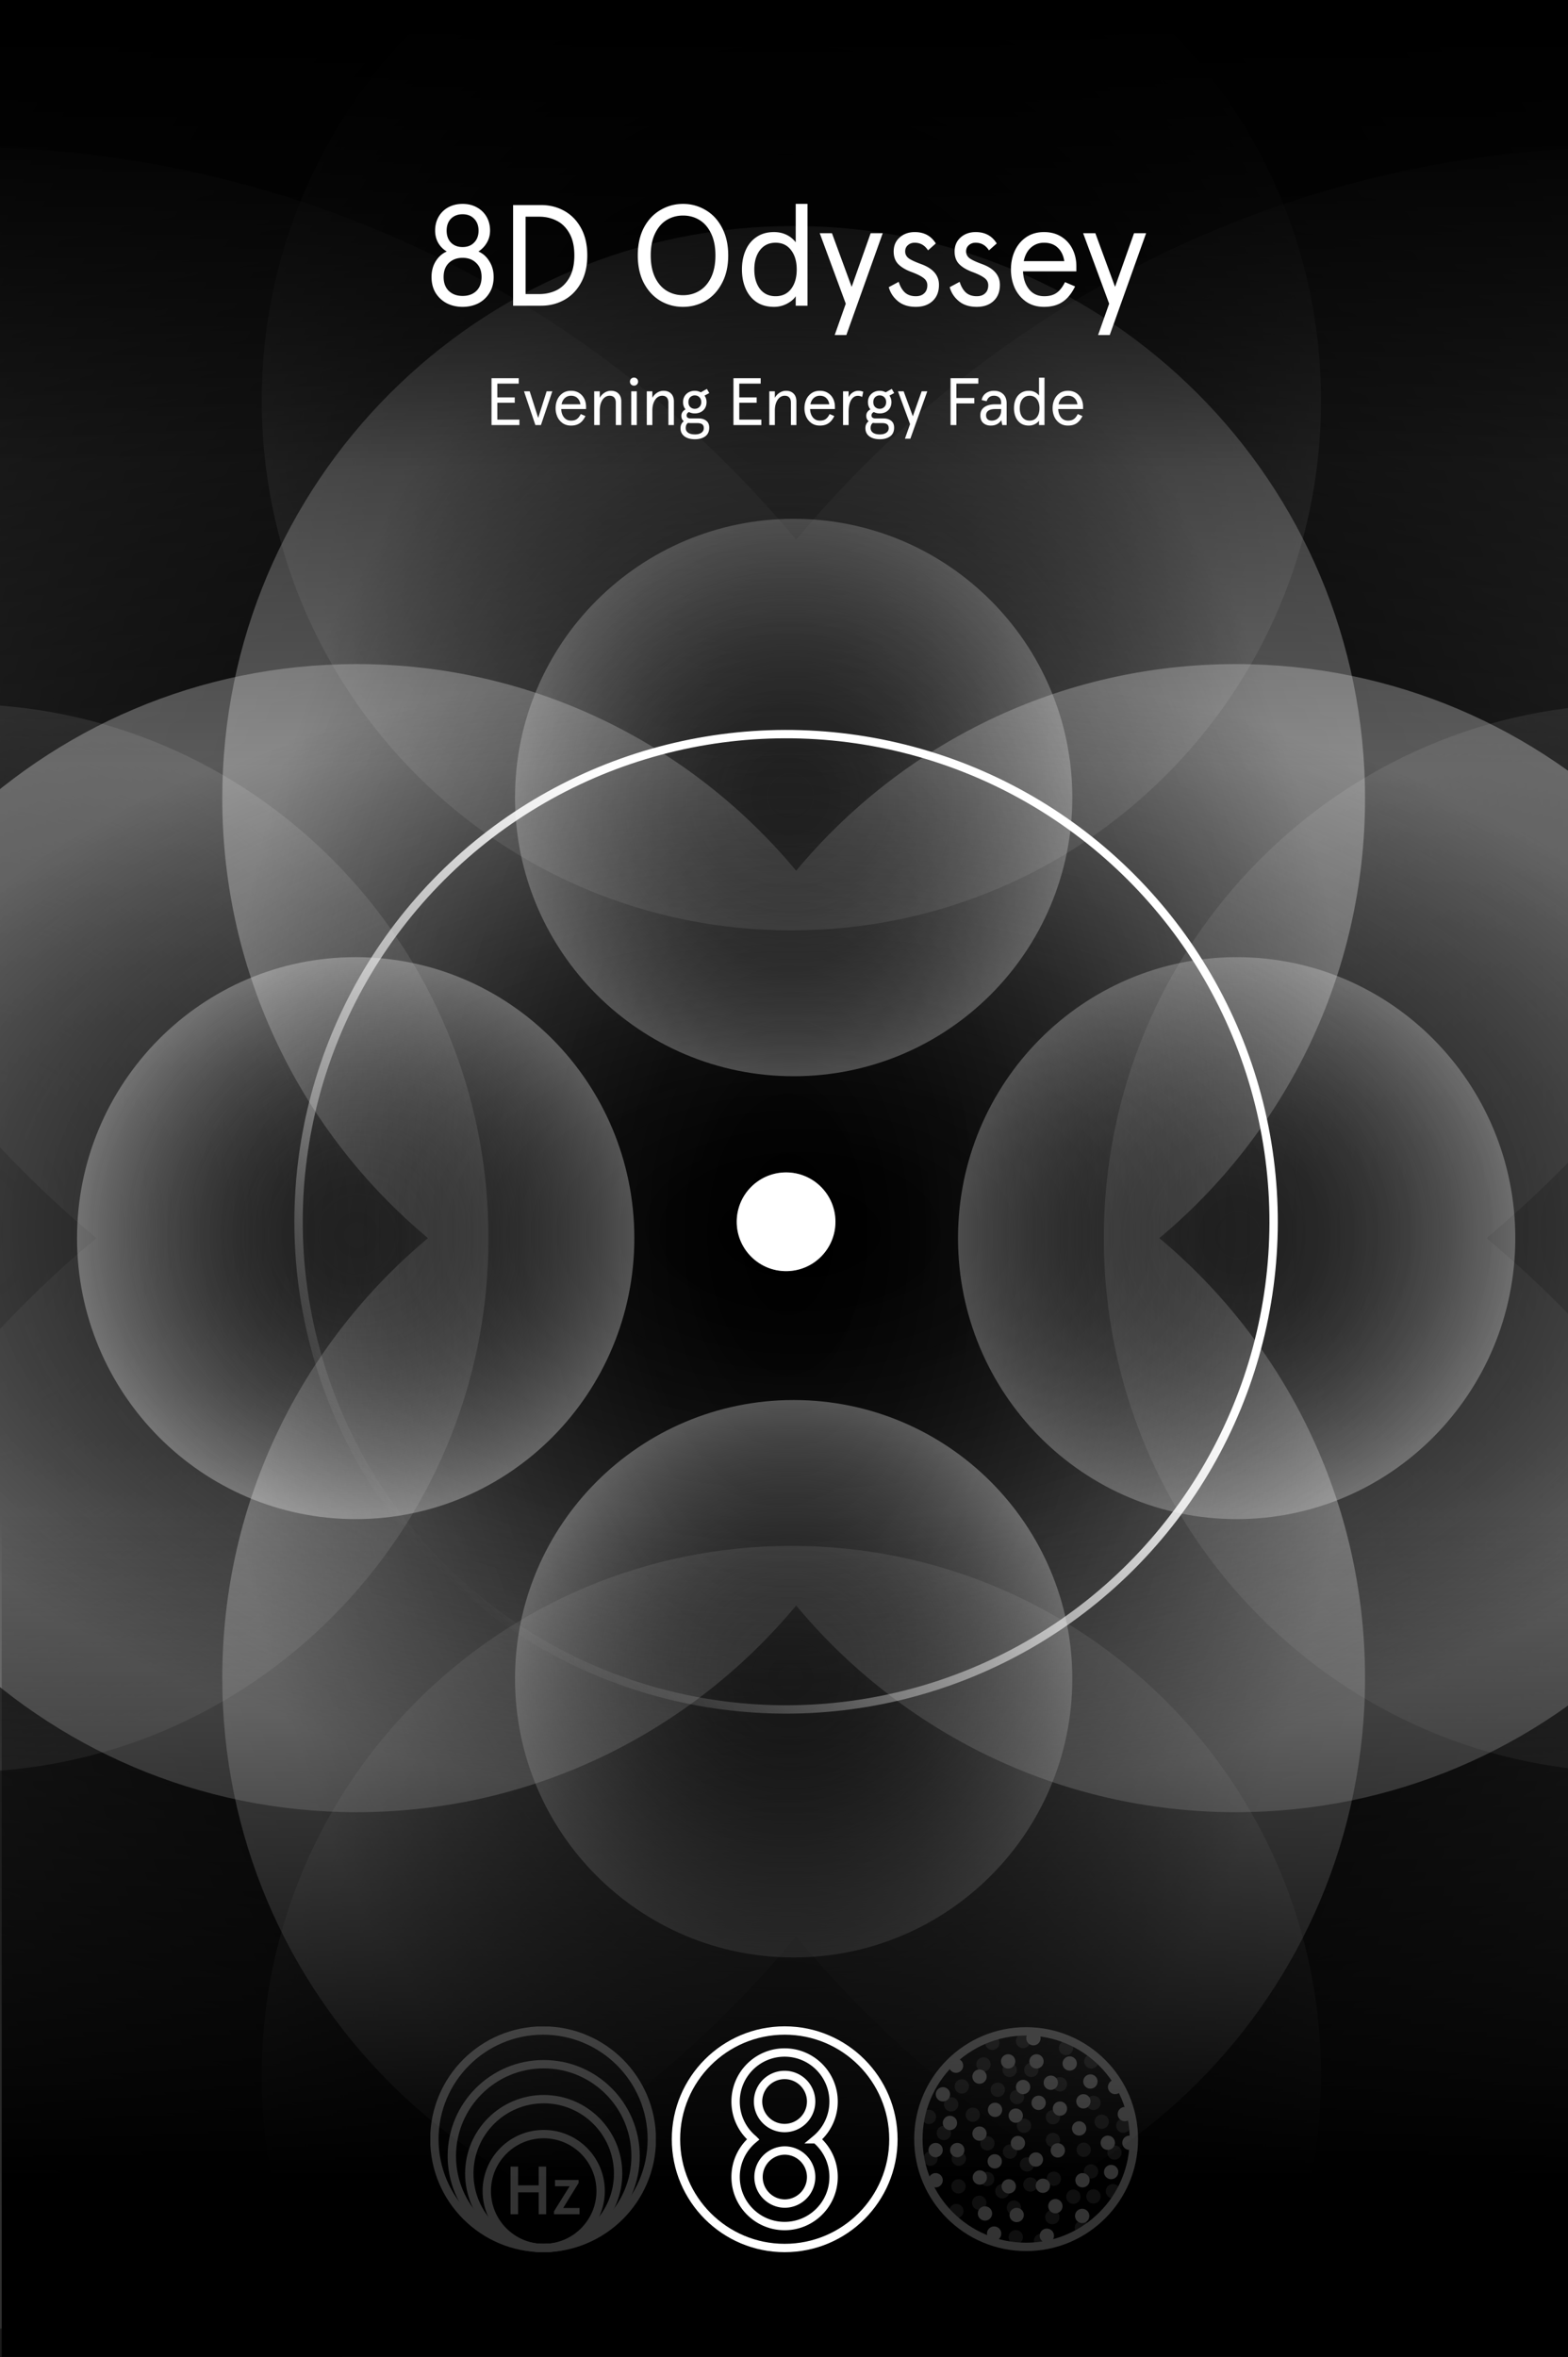 <svg xmlns="http://www.w3.org/2000/svg" width="368" height="553" fill="none"><g clip-path="url(#a)"><path fill="#FF7A00" d="M0 0h368v553H0z"/><g clip-path="url(#b)"><path fill="#780000" d="M0 0h368v800.08H0z"/><g clip-path="url(#c)"><path fill="#000" d="M0-30h368v800.08H0z"/><g filter="url(#d)"><path fill="#000" d="M0-26.643h368V770.2H0z"/></g><g fill-opacity=".3" opacity=".4"><path fill="url(#e)" d="M185.733 218.304c68.653 0 124.307-55.654 124.307-124.307S254.386-30.31 185.733-30.31 61.426 25.344 61.426 93.997s55.654 124.307 124.307 124.307"/><path fill="url(#f)" d="M259.059 290.508c0 69.211 55.654 125.317 124.307 125.317s124.307-56.106 124.307-125.317S452.019 165.19 383.366 165.19s-124.307 56.107-124.307 125.318"/><path fill="url(#g)" d="M348.87 290.508c56.079-46.823 91.765-117.305 91.765-196.131 0-140.966-114.147-255.282-254.903-255.282S-69.17-46.589-69.17 94.377c0 78.826 35.686 149.308 91.765 196.131C-33.484 337.33-69.17 407.813-69.17 486.639c0 140.965 114.147 255.282 254.902 255.282 140.756 0 254.903-114.317 254.903-255.282 0-78.826-35.686-149.309-91.765-196.131"/><path fill="url(#h)" d="M186.856 454.364c46.822 56.326 117.305 92.169 196.131 92.169 140.965 0 255.282-114.649 255.282-256.025S523.952 34.483 382.987 34.483c-78.826 0-149.309 35.843-196.131 92.169C140.033 70.326 69.55 34.482-9.276 34.482c-140.965 0-255.282 114.65-255.282 256.026S-150.241 546.533-9.276 546.533c78.826 0 149.309-35.843 196.132-92.169"/><path fill="url(#i)" d="M185.733 611.326c68.653 0 124.307-55.654 124.307-124.307s-55.654-124.307-124.307-124.307S61.426 418.366 61.426 487.019s55.654 124.307 124.307 124.307"/><path fill="url(#j)" d="M-133.963 290.508c0 69.211 55.655 125.317 124.307 125.317 68.653 0 124.307-56.106 124.307-125.317S58.997 165.19-9.656 165.19s-124.307 56.107-124.307 125.318"/></g><path fill="url(#k)" fill-opacity=".3" d="M186.268 252.522c36.117 0 65.396-29.279 65.396-65.396s-29.279-65.396-65.396-65.396-65.396 29.279-65.396 65.396 29.279 65.396 65.396 65.396"/><path fill="url(#l)" fill-opacity=".3" d="M224.839 290.508c0 36.411 29.279 65.928 65.396 65.928s65.396-29.517 65.396-65.928-29.279-65.928-65.396-65.928-65.396 29.517-65.396 65.928"/><path fill="url(#m)" fill-opacity=".3" d="M272.091 290.508c29.503-24.633 48.277-61.713 48.277-103.182 0-74.16-60.051-134.3-134.101-134.3s-134.101 60.14-134.101 134.3c0 41.469 18.774 78.549 48.276 103.182-29.502 24.633-48.276 61.713-48.276 103.182 0 74.16 60.051 134.3 134.101 134.3s134.101-60.14 134.101-134.3c0-41.469-18.774-78.549-48.277-103.182"/><path fill="url(#n)" fill-opacity=".3" d="M186.853 376.71c24.633 29.633 61.713 48.489 103.182 48.489 74.16 0 134.3-60.315 134.3-134.691s-60.14-134.692-134.3-134.692c-41.469 0-78.549 18.857-103.182 48.489-24.633-29.632-61.713-48.489-103.182-48.489-74.16 0-134.3 60.316-134.3 134.692S9.51 425.199 83.67 425.199c41.469 0 78.549-18.856 103.182-48.489"/><path fill="url(#o)" fill-opacity=".3" d="M186.268 459.286c36.117 0 65.396-29.279 65.396-65.396s-29.279-65.396-65.396-65.396-65.396 29.278-65.396 65.396c0 36.117 29.279 65.396 65.396 65.396"/><path fill="url(#p)" fill-opacity=".3" d="M18.08 290.508c0 36.411 29.28 65.928 65.397 65.928s65.396-29.517 65.396-65.928-29.279-65.928-65.396-65.928-65.396 29.517-65.396 65.928"/><path fill="url(#q)" d="M-2.746-31.189h373.445v211.104H-2.746z"/><path fill="url(#r)" d="M0 0h368v110H0z"/><path fill="#fff" d="M108.568 72.001q-1.99 0-3.644-.81a6.76 6.76 0 0 1-2.666-2.43q-.978-1.584-.978-3.778 0-2.092.978-3.678 1.013-1.62 2.598-2.294a5.6 5.6 0 0 1-1.99-1.991q-.743-1.282-.743-2.936 0-1.788.81-3.205a5.8 5.8 0 0 1 2.261-2.227q1.484-.81 3.374-.81 1.889 0 3.34.81a5.76 5.76 0 0 1 2.295 2.227q.809 1.417.809 3.205 0 1.62-.776 2.902a6 6 0 0 1-1.957 2.025q1.586.675 2.565 2.294 1.011 1.586 1.012 3.678 0 2.193-1.012 3.779a6.53 6.53 0 0 1-2.632 2.43q-1.653.81-3.644.809m0-14.036q1.686 0 2.699-1.046 1.046-1.047 1.046-2.8 0-1.755-1.046-2.801-1.013-1.047-2.699-1.046-1.687 0-2.733 1.046-1.012 1.045-1.012 2.8t1.012 2.8q1.046 1.047 2.733 1.047m0 11.472q2.024 0 3.239-1.181t1.215-3.273q0-2.093-1.249-3.273-1.215-1.215-3.205-1.215t-3.239 1.215q-1.215 1.18-1.215 3.273 0 2.091 1.215 3.273 1.248 1.18 3.239 1.18m11.854 2.294V48.112h6.579q3.003 0 5.466 1.384t3.914 4.049 1.451 6.377-1.451 6.377q-1.45 2.665-3.914 4.049-2.463 1.383-5.466 1.383zm6.141-2.733q2.226 0 4.082-.911 1.855-.945 3.003-2.97 1.147-2.057 1.147-5.195t-1.147-5.163q-1.148-2.058-3.003-2.969-1.856-.945-4.082-.945h-3.206v18.153zm33.751 3.003q-2.903 0-5.331-1.417-2.43-1.45-3.881-4.184-1.416-2.733-1.417-6.478 0-3.746 1.417-6.479 1.451-2.733 3.881-4.15 2.428-1.45 5.331-1.45 2.868 0 5.297 1.45 2.43 1.417 3.847 4.15 1.45 2.733 1.451 6.479 0 3.745-1.451 6.478-1.417 2.733-3.847 4.184Q163.182 72 160.314 72m0-2.733q2.126 0 3.846-1.046 1.721-1.045 2.733-3.138 1.013-2.126 1.013-5.162t-1.013-5.129q-1.012-2.125-2.733-3.172-1.72-1.046-3.846-1.046-2.125 0-3.847 1.046-1.72 1.047-2.733 3.172-1.012 2.092-1.012 5.129t1.012 5.162q1.013 2.092 2.733 3.138 1.722 1.046 3.847 1.046m21.342 2.733q-2.395 0-4.083-1.114-1.688-1.146-2.564-3.137-.878-1.992-.878-4.522t.878-4.521q.876-1.99 2.564-3.104 1.688-1.147 4.083-1.147 1.619 0 2.935.64a5.9 5.9 0 0 1 2.16 1.755v-9.009h2.766v23.89h-2.766v-2.228q-.642 1.013-2.059 1.755a6.45 6.45 0 0 1-3.036.742m.371-2.497q2.328 0 3.644-1.72 1.316-1.721 1.316-4.556 0-2.8-1.316-4.521-1.316-1.755-3.644-1.755t-3.678 1.755q-1.316 1.72-1.316 4.521t1.316 4.555q1.35 1.721 3.678 1.721m17.854-2.193 4.454-12.586h2.834l-8.537 23.89h-2.733l2.598-7.356-6.107-16.534h2.868zm15.057 4.69q-2.598 0-4.218-1.35t-2.126-3.272l2.328-1.249q.506 1.62 1.451 2.497.979.877 2.565.877 1.248 0 1.957-.675.742-.675.742-1.89 0-1.079-.945-1.754-.91-.675-2.733-1.35-2.025-.742-3.138-1.855-1.08-1.113-1.08-2.97 0-2.024 1.384-3.272 1.418-1.282 3.576-1.282 3.273 0 4.927 2.665l-1.822 1.62q-1.148-1.79-3.138-1.789-.945 0-1.586.574-.642.54-.641 1.485 0 .945.81 1.585.843.608 2.969 1.384 4.15 1.518 4.15 4.859 0 2.395-1.485 3.779Q217.401 72 214.938 72m14.3 0q-2.598 0-4.218-1.35-1.619-1.35-2.125-3.272l2.328-1.249q.506 1.62 1.451 2.497.978.877 2.564.877 1.249 0 1.957-.675.742-.675.742-1.89 0-1.079-.944-1.754-.912-.675-2.733-1.35-2.025-.742-3.138-1.855-1.08-1.113-1.08-2.97 0-2.024 1.383-3.272 1.417-1.282 3.577-1.282 3.273 0 4.926 2.665l-1.822 1.62q-1.147-1.79-3.138-1.789-.944 0-1.586.574-.64.54-.641 1.485 0 .945.81 1.585.843.608 2.969 1.384 4.15 1.518 4.15 4.859 0 2.395-1.484 3.779Q231.701 72 229.238 72m23.378-8.334h-12.518q.101 2.598 1.418 4.218 1.315 1.62 3.576 1.62 1.755 0 2.868-.777 1.113-.775 1.991-2.53l2.362 1.012q-1.215 2.496-2.969 3.644Q247.623 72 245.025 72q-2.396 0-4.15-1.18-1.755-1.216-2.7-3.206-.91-2.025-.911-4.387 0-2.395.911-4.386.945-2.025 2.7-3.206 1.754-1.18 4.15-1.18 2.328 0 4.049 1.08a7.1 7.1 0 0 1 2.631 2.901q.912 1.822.911 4.049zm-2.834-2.396q-.303-1.99-1.518-3.138-1.215-1.18-3.239-1.18-1.755 0-3.037 1.113t-1.721 3.205zm11.914 6.04 4.454-12.586h2.834l-8.537 23.89h-2.733l2.598-7.356-6.107-16.534h2.868zM121.904 99.731h-6.547v-10.99h6.39v1.271h-5.024v3.234h4.082v1.257h-4.082v3.956h5.181zm5.05 0h-1.303l-2.669-7.913h1.334l1.994 6.249 1.979-6.25h1.334zm10.589-3.752h-5.825q.047 1.208.659 1.962.613.754 1.665.754.816 0 1.334-.361.519-.362.927-1.178l1.099.471q-.566 1.162-1.382 1.696-.801.534-2.01.534-1.115 0-1.931-.55a3.7 3.7 0 0 1-1.256-1.492 4.9 4.9 0 0 1-.424-2.04q0-1.116.424-2.042a3.6 3.6 0 0 1 1.256-1.492q.816-.549 1.931-.549 1.084 0 1.884.502a3.3 3.3 0 0 1 1.225 1.35q.424.849.424 1.885zm-1.319-1.115q-.142-.927-.706-1.46-.566-.55-1.508-.55-.816 0-1.413.518-.597.519-.801 1.492zm3.232 4.867v-7.913h1.304v1.523q.423-.754 1.114-1.194a2.74 2.74 0 0 1 1.508-.455q1.114 0 1.774.66t.659 1.868v5.511h-1.287v-5.228q0-.817-.377-1.225-.361-.424-1.083-.424-.644 0-1.178.424-.518.423-.832 1.224-.298.786-.298 1.853v3.376zm9.998 0h-1.304v-7.913h1.304zm-.66-9.248a.95.95 0 0 1-.675-.267.95.95 0 0 1-.267-.675q0-.408.267-.675a.95.95 0 0 1 .675-.267q.408 0 .675.267a.89.89 0 0 1 .283.675.89.89 0 0 1-.283.675.92.92 0 0 1-.675.267m3.006 9.248v-7.913h1.303v1.523a3.3 3.3 0 0 1 1.115-1.194 2.73 2.73 0 0 1 1.507-.455q1.115 0 1.774.66.66.66.66 1.868v5.511h-1.288v-5.228q0-.817-.377-1.225-.36-.424-1.083-.424-.644 0-1.178.424-.517.423-.832 1.224-.298.786-.298 1.853v3.376zm11.289 3.329q-1.54 0-2.465-.691-.91-.691-.911-1.916 0-.518.204-.942.22-.424.565-.69-.565-.393-.565-1.272 0-.503.267-.88.267-.391.707-.612-.582-.707-.581-1.712 0-.784.361-1.381a2.55 2.55 0 0 1 1.005-.942q.627-.33 1.397-.33.722 0 1.398.361l1.428-.8.566.973-1.115.597q.471.674.471 1.523 0 .8-.361 1.413a2.5 2.5 0 0 1-.989.926q-.629.314-1.398.314-.753 0-1.382-.314-.549.267-.549.785 0 .36.251.534.251.173.644.173h1.9q1.146 0 1.821.55.691.533.691 1.601 0 1.381-.942 2.057t-2.418.675m-.016-7.144q.643 0 1.068-.424.44-.424.439-1.147 0-.722-.439-1.146-.424-.424-1.068-.424a1.5 1.5 0 0 0-1.083.424q-.424.424-.424 1.147 0 .721.424 1.146a1.5 1.5 0 0 0 1.083.424m.016 6.013q.988 0 1.539-.408.549-.393.549-1.068 0-.627-.377-.895-.376-.282-1.083-.282h-1.429q-.44 0-.816-.047-.534.376-.534 1.193 0 .706.549 1.099.566.408 1.602.408m15.595-2.198h-6.548v-10.99h6.391v1.271h-5.025v3.234h4.082v1.257h-4.082v3.956h5.182zm1.866 0v-7.913h1.303v1.523a3.3 3.3 0 0 1 1.115-1.194 2.73 2.73 0 0 1 1.507-.455q1.115 0 1.774.66.66.66.66 1.868v5.511h-1.288v-5.228q0-.817-.377-1.225-.36-.424-1.083-.424-.644 0-1.178.424-.517.423-.832 1.224-.298.786-.298 1.853v3.376zm15.398-3.752h-5.825q.047 1.208.659 1.962t1.664.754q.817 0 1.335-.361.518-.362.926-1.178l1.099.471q-.565 1.162-1.381 1.696-.801.534-2.01.534-1.115 0-1.931-.55a3.7 3.7 0 0 1-1.256-1.492 4.9 4.9 0 0 1-.424-2.04q0-1.116.424-2.042a3.6 3.6 0 0 1 1.256-1.492q.816-.549 1.931-.549 1.083 0 1.884.502t1.225 1.35q.424.849.424 1.885zm-1.319-1.115q-.141-.927-.707-1.46-.565-.55-1.507-.55-.816 0-1.413.518-.597.519-.801 1.492zm3.232 4.867v-7.913h1.303v1.366q.377-.722.974-1.1a2.4 2.4 0 0 1 1.35-.392q.518 0 1.115.236l-.267 1.209a2.1 2.1 0 0 0-1.021-.267q-.942 0-1.554.989-.597.99-.597 2.889v2.983zm8.621 3.329q-1.539 0-2.465-.691-.91-.691-.911-1.916 0-.518.204-.942.22-.424.566-.69-.566-.393-.566-1.272 0-.503.267-.88.267-.391.707-.612-.58-.707-.581-1.712 0-.784.361-1.381a2.55 2.55 0 0 1 1.005-.942q.629-.33 1.397-.33.723 0 1.398.361l1.429-.8.565.973-1.115.597q.471.674.471 1.523 0 .8-.361 1.413a2.5 2.5 0 0 1-.989.926q-.629.314-1.398.314-.754 0-1.381-.314-.55.267-.55.785 0 .36.251.534.252.173.644.173h1.9q1.146 0 1.821.55.691.533.691 1.601 0 1.381-.942 2.057t-2.418.675m-.016-7.144q.644 0 1.068-.424.44-.424.44-1.147 0-.722-.44-1.146-.424-.424-1.068-.424a1.5 1.5 0 0 0-1.083.424q-.424.424-.424 1.147 0 .721.424 1.146a1.5 1.5 0 0 0 1.083.424m.016 6.013q.99 0 1.539-.408.549-.393.549-1.068 0-.627-.376-.895-.378-.282-1.084-.282h-1.429q-.44 0-.816-.047-.534.376-.534 1.193 0 .706.55 1.099.564.408 1.601.408m7.751-4.255 2.073-5.856h1.319l-3.973 11.116h-1.271l1.209-3.423-2.842-7.693h1.334zm10.222 2.057h-1.366v-10.99h6.516v1.271h-5.15v3.376h4.208v1.271h-4.208zm8.076.126q-1.068 0-1.758-.597-.691-.612-.691-1.806 0-1.255.926-1.915.942-.675 2.575-.675h1.382v-.346q0-.864-.471-1.256-.456-.408-1.209-.408-1.304 0-1.727 1.287l-1.162-.267q.157-.989.958-1.585.816-.597 1.931-.597 1.335 0 2.151.785.816.77.816 2.182v5.072h-1.02l-.236-1.146q-.816 1.272-2.465 1.272m.236-1.162a2.3 2.3 0 0 0 1.036-.251q.502-.267.832-.817.33-.566.33-1.397v-.252h-1.335q-1.099 0-1.648.377-.55.377-.55 1.084 0 .597.345.926.362.33.99.33m8.712 1.162q-1.114 0-1.9-.519a3.36 3.36 0 0 1-1.193-1.46q-.408-.926-.408-2.104t.408-2.104 1.193-1.444q.786-.534 1.9-.534.754 0 1.366.298.612.299 1.005.817v-4.192h1.287V99.73h-1.287v-1.036q-.298.471-.958.816-.66.346-1.413.346m.173-1.162q1.083 0 1.696-.801.612-.8.612-2.12 0-1.302-.612-2.104-.613-.816-1.696-.816t-1.712.816q-.612.802-.612 2.104 0 1.305.612 2.12.629.8 1.712.8m12.532-2.716h-5.825q.047 1.208.659 1.962t1.664.754q.817 0 1.335-.361.518-.362.926-1.178l1.099.471q-.564 1.162-1.381 1.696-.801.534-2.01.534-1.115 0-1.931-.55a3.7 3.7 0 0 1-1.256-1.492 4.9 4.9 0 0 1-.424-2.04q0-1.116.424-2.042a3.6 3.6 0 0 1 1.256-1.492q.816-.549 1.931-.549 1.083 0 1.884.502t1.225 1.35q.424.849.424 1.885zm-1.319-1.115q-.141-.927-.707-1.46-.565-.55-1.507-.55-.816 0-1.413.518-.597.519-.801 1.492z"/><path fill="url(#s)" d="M368.403 355.037h415.104v368H368.403z" transform="rotate(90 368.403 355.037)"/><circle cx="184.49" cy="286.67" r="11.584" fill="#fff" transform="rotate(45 184.49 286.67)"/><circle cx="184.49" cy="286.67" r="10.112" stroke="#fff" stroke-opacity=".3" stroke-width="2.944" transform="rotate(45 184.49 286.67)"/><circle cx="184.49" cy="286.671" r="114.42" stroke="url(#t)" stroke-miterlimit="10" stroke-width="1.963" transform="rotate(45 184.49 286.671)"/><g clip-path="url(#u)" opacity=".2"><path stroke="#fff" stroke-miterlimit="10" stroke-width="1.962" d="M127.46 527.456c14.091 0 25.515-11.424 25.515-25.515s-11.424-25.514-25.515-25.514-25.514 11.423-25.514 25.514 11.423 25.515 25.514 25.515Z"/><path stroke="#fff" stroke-miterlimit="10" stroke-width="1.962" d="M140.966 514.094c0-7.38-5.982-13.362-13.362-13.362-7.379 0-13.361 5.982-13.361 13.362 0 7.379 5.982 13.361 13.361 13.361s13.362-5.982 13.362-13.361Z"/><path stroke="#fff" stroke-miterlimit="10" stroke-width="1.962" d="M149.167 505.893c0-11.909-9.654-21.563-21.562-21.563s-21.563 9.654-21.563 21.563 9.654 21.562 21.563 21.562 21.562-9.653 21.562-21.562Z"/><path stroke="#fff" stroke-miterlimit="10" stroke-width="1.962" d="M145.066 509.993c0-9.644-7.818-17.462-17.462-17.462s-17.462 7.818-17.462 17.462 7.818 17.462 17.462 17.462 17.462-7.818 17.462-17.462Z"/><path fill="#fff" d="M136.004 519.533h-5.983v-.686l3.67-5.888h-3.431v-1.468h5.537v.702l-3.622 5.872h3.829zM121.589 519.534h-1.772v-11.17h1.772v4.388h4.834v-4.388h1.756v11.17h-1.756v-5.138h-4.834z"/></g><path stroke="#fff" stroke-linecap="round" stroke-linejoin="round" stroke-miterlimit="10" stroke-width="1.963" d="M184.161 527.455c14.092 0 25.515-11.423 25.515-25.514 0-14.092-11.423-25.515-25.515-25.515-14.091 0-25.515 11.423-25.515 25.515 0 14.091 11.424 25.514 25.515 25.514"/><path stroke="#fff" stroke-miterlimit="10" stroke-width="1.962" d="M184.139 499.31a6.228 6.228 0 1 0 0-12.456 6.228 6.228 0 0 0 0 12.456Z"/><path stroke="#fff" stroke-miterlimit="10" stroke-width="1.962" d="M191.497 501.945a11.5 11.5 0 0 0 4.139-8.846c0-6.359-5.149-11.515-11.498-11.515s-11.498 5.156-11.498 11.515c0 3.555 1.61 6.734 4.139 8.846a11.5 11.5 0 0 0-4.139 8.847c0 6.358 5.149 11.514 11.498 11.514s11.498-5.156 11.498-11.514c0-3.556-1.61-6.735-4.139-8.847Z"/><path stroke="#fff" stroke-miterlimit="10" stroke-width="1.962" d="M184.139 517.036a6.228 6.228 0 1 0 0-12.456 6.229 6.229 0 0 0 0 12.456Z"/><g clip-path="url(#v)" opacity=".2"><path stroke="#fff" stroke-linecap="round" stroke-linejoin="round" stroke-width="1.962" d="M240.825 527.195c13.966 0 25.288-11.322 25.288-25.288s-11.322-25.287-25.288-25.287-25.287 11.321-25.287 25.287 11.321 25.288 25.287 25.288"/><g fill="#fff" opacity=".3"><circle cx="247.117" cy="502.12" r="1.681" transform="rotate(-180 247.117 502.12)"/><circle cx="231.67" cy="511.274" r="1.681" transform="rotate(-180 231.67 511.274)"/><circle cx="241.824" cy="512.561" r="1.681" transform="rotate(-180 241.824 512.561)"/><circle cx="237.034" cy="504.838" r="1.681" transform="rotate(-180 237.034 504.838)"/><circle cx="238.679" cy="492.037" r="1.681" transform="rotate(-180 238.679 492.037)"/><circle cx="242.04" cy="485.672" r="1.681" transform="rotate(-180 242.04 485.672)"/><circle cx="228.309" cy="496.185" r="1.681" transform="rotate(-180 228.309 496.185)"/><circle cx="234.173" cy="490.321" r="1.681" transform="rotate(-180 234.173 490.321)"/><circle cx="225.734" cy="489.534" r="1.681" transform="rotate(-180 225.734 489.534)"/><circle cx="221.515" cy="500.475" r="1.681" transform="rotate(-180 221.515 500.475)"/><circle cx="218.011" cy="496.685" r="1.681" transform="rotate(-180 218.011 496.685)"/><circle cx="225.019" cy="506.482" r="1.681" transform="rotate(-180 225.019 506.482)"/><circle cx="218.369" cy="506.482" r="1.681" transform="rotate(-180 218.369 506.482)"/><circle cx="224.948" cy="512.99" r="1.681" transform="rotate(-180 224.948 512.99)"/><circle cx="224.447" cy="518.782" r="1.681" transform="rotate(-180 224.447 518.782)"/><circle cx="231.742" cy="502.907" r="1.681" transform="rotate(-180 231.742 502.907)"/><circle cx="240.323" cy="498.759" r="1.681" transform="rotate(-180 240.323 498.759)"/><circle cx="250.192" cy="480.523" r="1.681" transform="rotate(-180 250.192 480.523)"/><circle cx="236.962" cy="485.672" r="1.681" transform="rotate(-180 236.962 485.672)"/><circle cx="240.109" cy="478.878" r="1.681" transform="rotate(-180 240.109 478.878)"/><circle cx="223.232" cy="493.753" r="1.681" transform="rotate(-180 223.232 493.753)"/><circle cx="248.761" cy="489.033" r="1.681" transform="rotate(-180 248.761 489.033)"/><circle cx="232.886" cy="479.308" r="1.681" transform="rotate(-180 232.886 479.308)"/><circle cx="247.117" cy="496.757" r="1.681" transform="rotate(-90 247.117 496.757)"/><circle cx="256.127" cy="483.67" r="1.681" transform="rotate(-180 256.127 483.67)"/><circle cx="263.636" cy="498.759" r="1.681" transform="rotate(-180 263.636 498.759)"/><circle cx="261.562" cy="505.052" r="1.681" transform="rotate(-180 261.562 505.052)"/><circle cx="256.628" cy="493.395" r="1.681" transform="rotate(-90 256.628 493.395)"/><circle cx="258.558" cy="497.829" r="1.681" transform="rotate(-90 258.558 497.829)"/><circle cx="254.339" cy="504.409" r="1.681" transform="rotate(-90 254.339 504.409)"/><circle cx="253.911" cy="522.716" r="1.681" transform="rotate(-180 253.911 522.716)"/><circle cx="256.628" cy="515.35" r="1.681" transform="rotate(-180 256.628 515.35)"/><circle cx="261.205" cy="514.134" r="1.681" transform="rotate(-180 261.205 514.134)"/><circle cx="244.328" cy="525.791" r="1.681" transform="rotate(-180 244.328 525.791)"/><circle cx="246.974" cy="520.213" r="1.681" transform="rotate(-180 246.974 520.213)"/><circle cx="237.964" cy="517.996" r="1.681" transform="rotate(-180 237.964 517.996)"/><circle cx="241.038" cy="507.841" r="1.681" transform="rotate(-180 241.038 507.841)"/><circle cx="235.246" cy="514.134" r="1.681" transform="rotate(-180 235.246 514.134)"/><circle cx="229.811" cy="516.852" r="1.681" transform="rotate(-180 229.811 516.852)"/><circle cx="251.908" cy="515.422" r="1.681" transform="rotate(-180 251.908 515.422)"/><circle cx="230.812" cy="484.385" r="1.681" transform="rotate(-180 230.812 484.385)"/><circle cx="256.056" cy="509.486" r="1.681" transform="rotate(-180 256.056 509.486)"/><circle cx="238.392" cy="524.933" r="1.681" transform="rotate(-180 238.392 524.933)"/><circle cx="247.331" cy="511.202" r="1.681" transform="rotate(-180 247.331 511.202)"/></g><circle cx="224.376" cy="484.671" r="1.681" fill="#fff"/><circle cx="222.946" cy="498.115" r="1.681" fill="#fff"/><circle cx="219.584" cy="504.48" r="1.681" fill="#fff"/><circle cx="233.53" cy="495.04" r="1.681" fill="#fff"/><circle cx="229.882" cy="500.618" r="1.681" fill="#fff"/><circle cx="238.893" cy="502.835" r="1.681" fill="#fff"/><circle cx="236.747" cy="512.99" r="1.681" fill="#fff"/><circle cx="243.112" cy="506.697" r="1.681" fill="#fff"/><circle cx="248.261" cy="504.551" r="1.681" fill="#fff"/><circle cx="240.109" cy="489.677" r="1.681" fill="#fff"/><circle cx="236.604" cy="483.67" r="1.681" fill="#fff"/><circle cx="243.255" cy="483.67" r="1.681" fill="#fff"/><circle cx="251.05" cy="484.17" r="1.681" fill="#fff"/><circle cx="242.54" cy="478.235" r="1.681" fill="#fff"/><circle cx="229.882" cy="487.245" r="1.681" fill="#fff"/><circle cx="221.301" cy="491.393" r="1.681" fill="#fff"/><circle cx="224.662" cy="504.48" r="1.681" fill="#fff"/><circle cx="219.584" cy="511.56" r="1.681" fill="#fff"/><circle cx="238.392" cy="496.399" r="1.681" fill="#fff"/><circle cx="229.954" cy="510.916" r="1.681" fill="#fff"/><circle cx="233.458" cy="507.126" r="1.681" fill="#fff"/><circle cx="231.17" cy="519.354" r="1.681" fill="#fff"/><circle cx="233.315" cy="524.074" r="1.681" fill="#fff"/><circle cx="248.762" cy="494.754" r="1.681" fill="#fff" transform="rotate(90 248.762 494.754)"/><circle cx="243.756" cy="493.395" r="1.681" fill="#fff" transform="rotate(90 243.756 493.395)"/><circle cx="246.616" cy="488.675" r="1.681" fill="#fff" transform="rotate(90 246.616 488.675)"/><circle cx="254.054" cy="511.559" r="1.681" fill="#fff"/><circle cx="244.757" cy="512.846" r="1.681" fill="#fff"/><circle cx="247.689" cy="517.638" r="1.681" fill="#fff"/><circle cx="253.982" cy="519.926" r="1.681" fill="#fff"/><circle cx="245.686" cy="524.575" r="1.681" fill="#fff"/><circle cx="238.607" cy="519.712" r="1.681" fill="#fff"/><circle cx="263.994" cy="496.042" r="1.681" fill="#fff"/><circle cx="259.989" cy="502.764" r="1.681" fill="#fff"/><circle cx="261.705" cy="489.677" r="1.681" fill="#fff"/><circle cx="255.913" cy="488.39" r="1.681" fill="#fff"/><circle cx="265.067" cy="502.764" r="1.681" fill="#fff"/><circle cx="260.776" cy="509.629" r="1.681" fill="#fff"/><circle cx="253.267" cy="499.403" r="1.681" fill="#fff"/><circle cx="254.268" cy="493.038" r="1.681" fill="#fff" transform="rotate(90 254.268 493.038)"/></g></g></g></g><defs><radialGradient id="e" cx="0" cy="0" r="1" gradientTransform="matrix(0 -123.7 124.504 0 184.382 93.545)" gradientUnits="userSpaceOnUse"><stop stop-opacity="0"/><stop offset="1" stop-color="#fff"/></radialGradient><radialGradient id="f" cx="0" cy="0" r="1" gradientTransform="matrix(123.7 0 0 125.516 383.818 289.146)" gradientUnits="userSpaceOnUse"><stop stop-opacity="0"/><stop offset="1" stop-color="#fff"/></radialGradient><radialGradient id="g" cx="0" cy="0" r="1" gradientTransform="matrix(0 -449.209 255.306 0 182.962 288.866)" gradientUnits="userSpaceOnUse"><stop stop-opacity="0"/><stop offset="1" stop-color="#fff"/></radialGradient><radialGradient id="h" cx="0" cy="0" r="1" gradientTransform="matrix(449.209 0 0 256.431 188.497 287.725)" gradientUnits="userSpaceOnUse"><stop stop-opacity="0"/><stop offset="1" stop-color="#fff"/></radialGradient><radialGradient id="i" cx="0" cy="0" r="1" gradientTransform="matrix(0 -123.7 124.504 0 184.382 486.567)" gradientUnits="userSpaceOnUse"><stop stop-opacity="0"/><stop offset="1" stop-color="#fff"/></radialGradient><radialGradient id="j" cx="0" cy="0" r="1" gradientTransform="matrix(123.7 0 0 125.516 -9.204 289.146)" gradientUnits="userSpaceOnUse"><stop stop-opacity="0"/><stop offset="1" stop-color="#fff"/></radialGradient><radialGradient id="k" cx="0" cy="0" r="1" gradientTransform="matrix(0 -65.077 65.5 0 185.557 186.888)" gradientUnits="userSpaceOnUse"><stop stop-opacity="0"/><stop offset="1" stop-color="#fff"/></radialGradient><radialGradient id="l" cx="0" cy="0" r="1" gradientTransform="matrix(65.077 0 0 66.032 290.473 289.791)" gradientUnits="userSpaceOnUse"><stop stop-opacity="0"/><stop offset="1" stop-color="#fff"/></radialGradient><radialGradient id="m" cx="0" cy="0" r="1" gradientTransform="matrix(0 -236.323 134.313 0 184.809 289.644)" gradientUnits="userSpaceOnUse"><stop stop-opacity="0"/><stop offset="1" stop-color="#fff"/></radialGradient><radialGradient id="n" cx="0" cy="0" r="1" gradientTransform="matrix(236.323 0 0 134.905 187.716 289.044)" gradientUnits="userSpaceOnUse"><stop stop-opacity="0"/><stop offset="1" stop-color="#fff"/></radialGradient><radialGradient id="o" cx="0" cy="0" r="1" gradientTransform="matrix(0 -65.077 65.5 0 185.557 393.652)" gradientUnits="userSpaceOnUse"><stop stop-opacity="0"/><stop offset="1" stop-color="#fff"/></radialGradient><radialGradient id="p" cx="0" cy="0" r="1" gradientTransform="matrix(65.077 0 0 66.032 83.715 289.791)" gradientUnits="userSpaceOnUse"><stop stop-opacity="0"/><stop offset="1" stop-color="#fff"/></radialGradient><clipPath id="a"><path fill="#fff" d="M0 0h368v553H0z"/></clipPath><clipPath id="b"><path fill="#fff" d="M0 0h368v800.08H0z"/></clipPath><clipPath id="c"><path fill="#fff" d="M0-30h368v800.08H0z"/></clipPath><clipPath id="u"><path fill="#fff" d="M101 475.482h52.921v52.921H101z"/></clipPath><clipPath id="v"><path fill="#fff" d="M214.4 475.482h52.919v52.919H214.4z"/></clipPath><linearGradient id="q" x1="183.977" x2="183.977" y1="179.914" y2="-31.189" gradientUnits="userSpaceOnUse"><stop stop-opacity="0"/><stop offset="1"/></linearGradient><linearGradient id="r" x1="184" x2="184" y1="0" y2="110" gradientUnits="userSpaceOnUse"><stop/><stop offset="1" stop-opacity="0"/></linearGradient><linearGradient id="s" x1="722.971" x2="368.403" y1="539.036" y2="539.036" gradientUnits="userSpaceOnUse"><stop offset=".559"/><stop offset="1" stop-opacity="0"/></linearGradient><linearGradient id="t" x1="184.49" x2="184.49" y1="243.109" y2="402.072" gradientUnits="userSpaceOnUse"><stop stop-color="#fff"/><stop offset="1" stop-color="#fff" stop-opacity="0"/></linearGradient><filter id="d" width="368" height="796.843" x="0" y="-26.643" color-interpolation-filters="sRGB" filterUnits="userSpaceOnUse"><feFlood flood-opacity="0" result="BackgroundImageFix"/><feBlend in="SourceGraphic" in2="BackgroundImageFix" result="shape"/><feColorMatrix in="SourceAlpha" result="hardAlpha" values="0 0 0 0 0 0 0 0 0 0 0 0 0 0 0 0 0 0 127 0"/><feOffset/><feGaussianBlur stdDeviation="62.805"/><feComposite in2="hardAlpha" k2="-1" k3="1" operator="arithmetic"/><feColorMatrix values="0 0 0 0 0 0 0 0 0 0 0 0 0 0 0 0 0 0 1 0"/><feBlend in2="shape" result="effect1_innerShadow_7608_20419"/><feColorMatrix in="SourceAlpha" result="hardAlpha" values="0 0 0 0 0 0 0 0 0 0 0 0 0 0 0 0 0 0 127 0"/><feOffset/><feGaussianBlur stdDeviation="49.067"/><feComposite in2="hardAlpha" k2="-1" k3="1" operator="arithmetic"/><feColorMatrix values="0 0 0 0 0 0 0 0 0 0 0 0 0 0 0 0 0 0 1 0"/><feBlend in2="effect1_innerShadow_7608_20419" result="effect2_innerShadow_7608_20419"/><feColorMatrix in="SourceAlpha" result="hardAlpha" values="0 0 0 0 0 0 0 0 0 0 0 0 0 0 0 0 0 0 127 0"/><feOffset/><feGaussianBlur stdDeviation="98.133"/><feComposite in2="hardAlpha" k2="-1" k3="1" operator="arithmetic"/><feColorMatrix values="0 0 0 0 0 0 0 0 0 0 0 0 0 0 0 0 0 0 1 0"/><feBlend in2="effect2_innerShadow_7608_20419" result="effect3_innerShadow_7608_20419"/></filter></defs></svg>